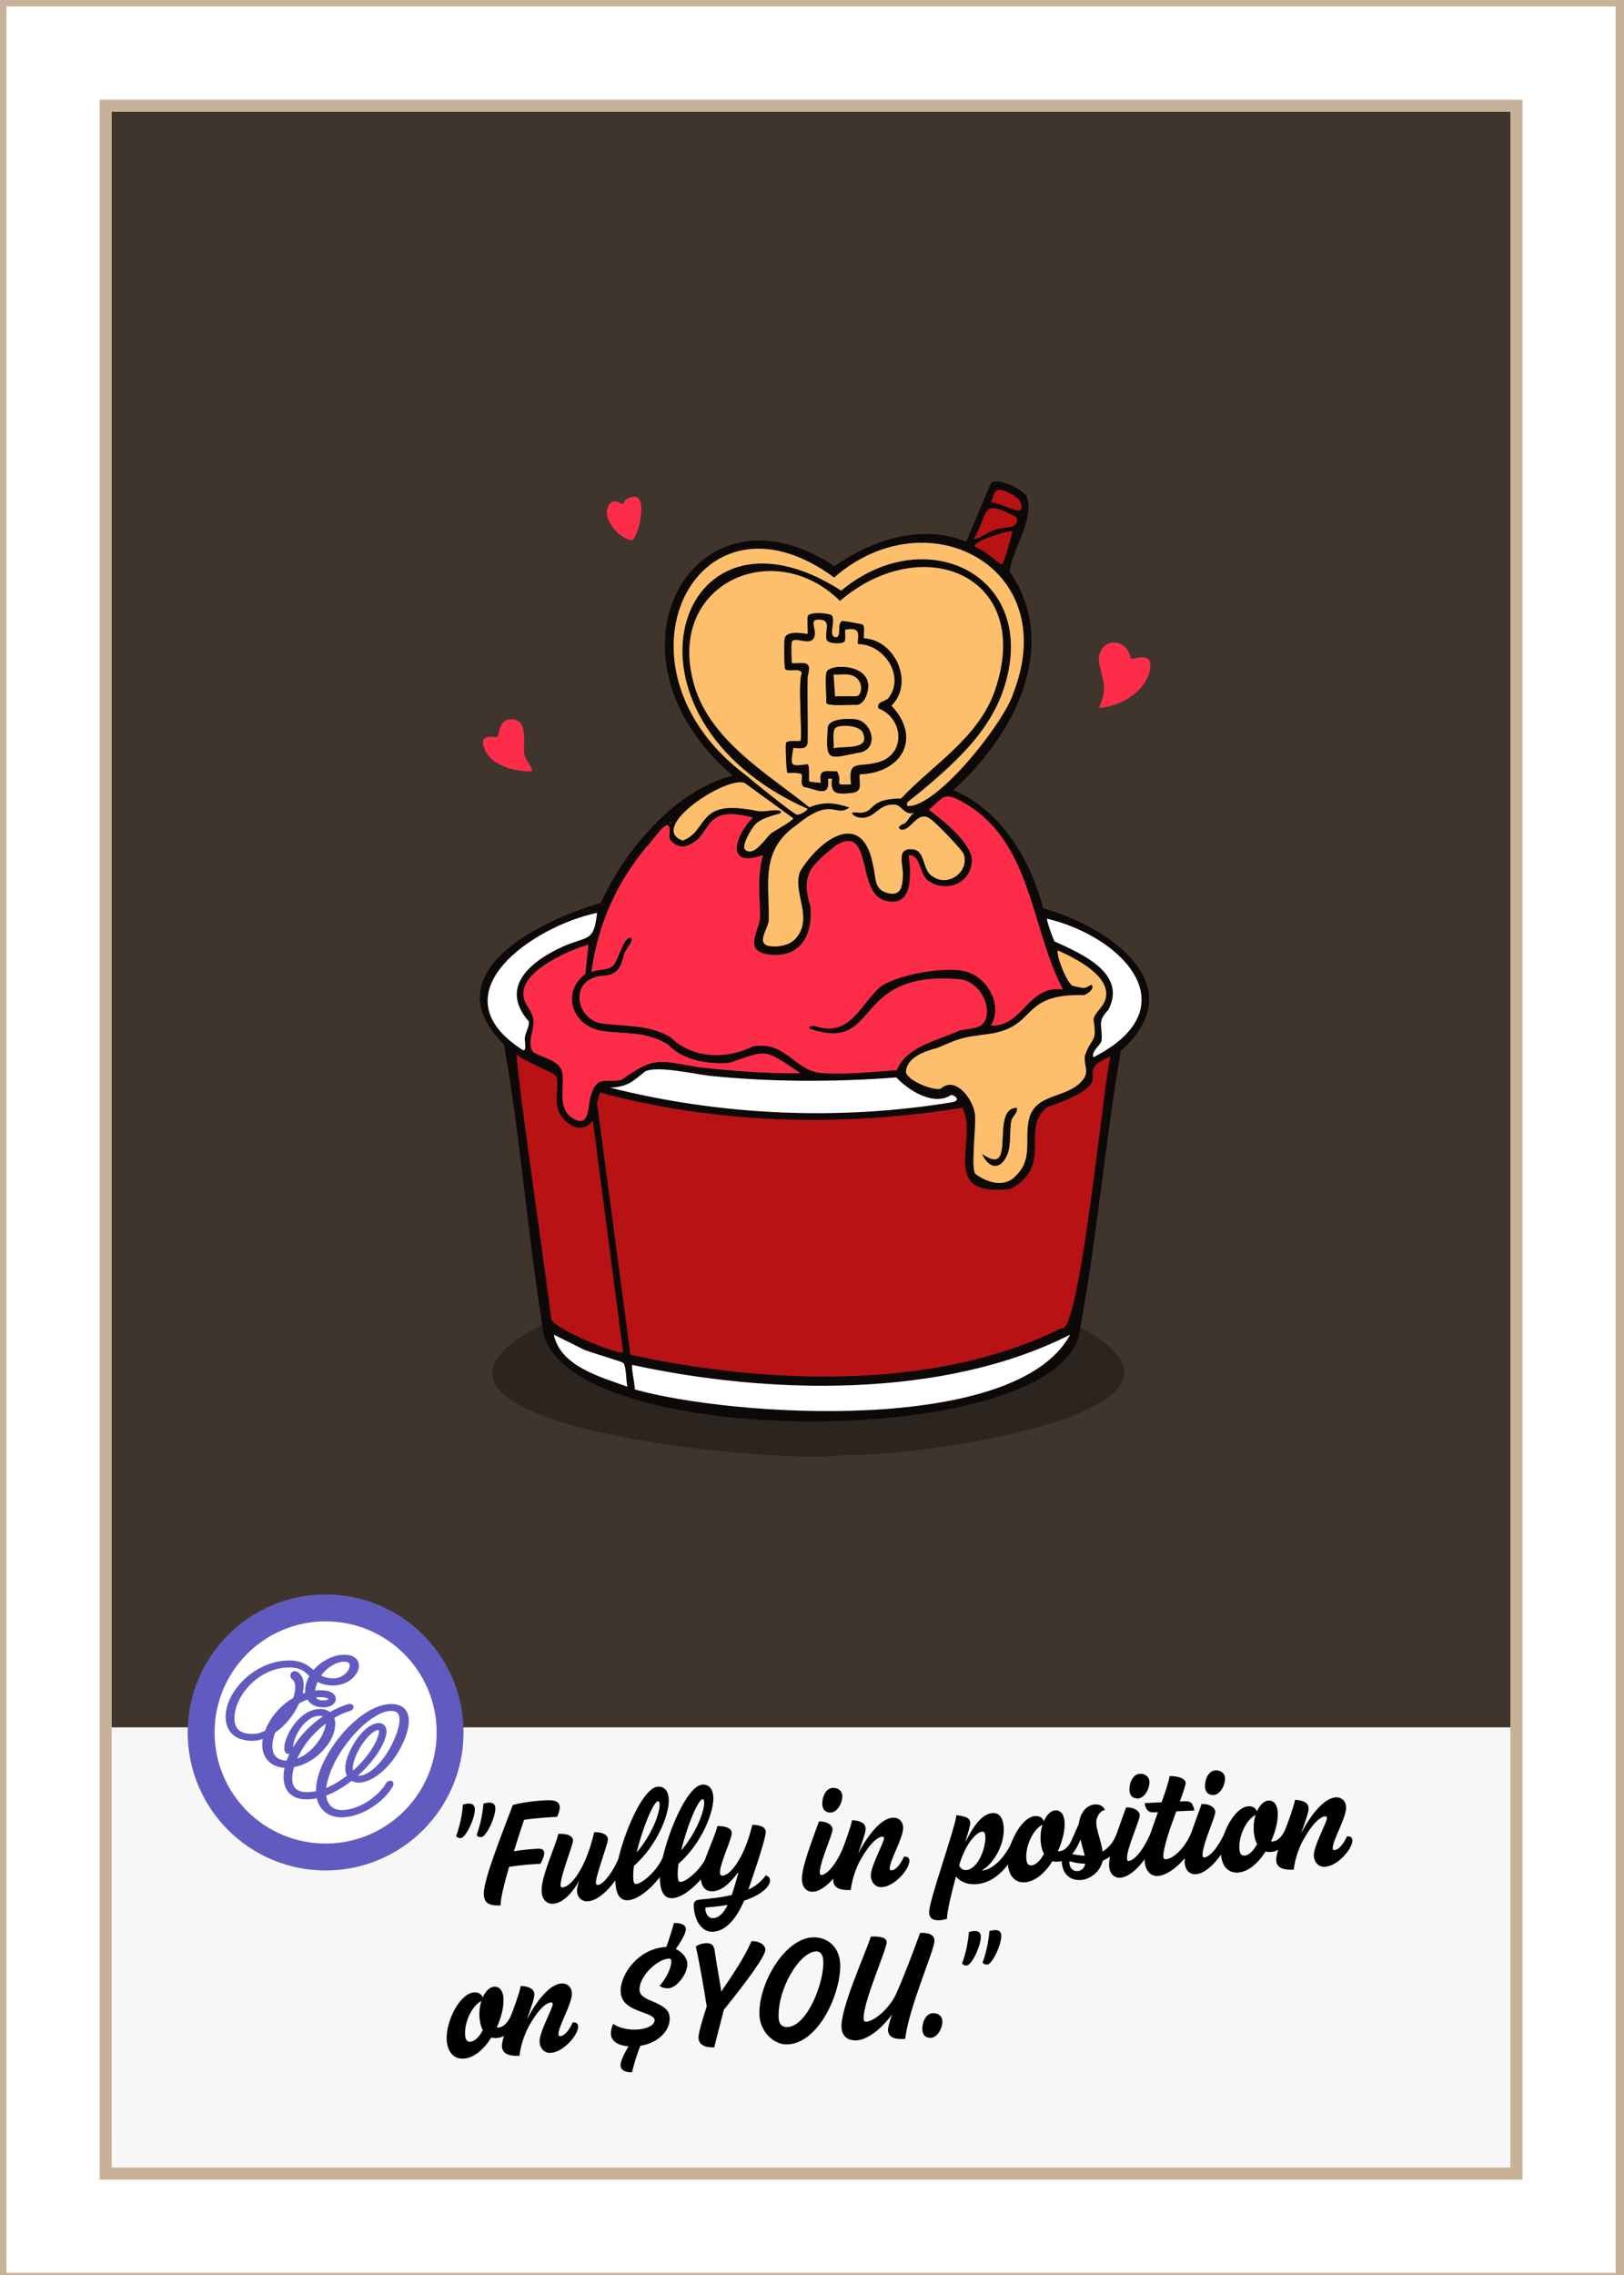 <svg xmlns="http://www.w3.org/2000/svg" viewBox="0 0 540 756">
    <rect x="0" y="0" width="540" height="756" fill="#808080" stroke="none"/>
    <defs><style>.Brown-cls-1-3{stroke:#c7b299;stroke-miterlimit:10;stroke-width:4px;}.Brown-cls-1-3,.Brown-cls-2-6{fill:#fff;}.Brown-cls-3-5{mix-blend-mode:soft-light;}.Brown-cls-4-0{isolation:isolate;}.Brown-cls-5-2{fill:#3f352c;}.Brown-cls-6-4{fill:#625bbf;}.Brown-cls-7-1{fill:#f7f7f7;}</style></defs><g class="Brown-cls-4-0"><g id="Background"><rect class="Brown-cls-7-1" x=".15" y=".15" width="539.08" height="757.15"/><rect class="Brown-cls-5-2" x=".15" y=".15" width="539.69" height="573.86"/><path class="Brown-cls-1-3" d="M.15.15v757.14h539.08V.15H.15ZM504.23,722.29H35.15V35.15h469.08v687.14Z"/><circle class="Brown-cls-6-4" cx="108.27" cy="575.71" r="45.86"/><g class="Brown-cls-3-5"><path class="Brown-cls-2-6" d="M107.66,565.07c.96,0,1.46-.32,1.6-.49-.19-.18-.95-.59-2.81-.59-.45,0-.92.03-1.39.09.34.55,1.06.99,2.6.99Z"/><path class="Brown-cls-2-6" d="M98.82,584.43c2.88-1.06,5.61-3.44,7.79-6.88,1.02-1.8,1.63-3.49,1.74-4.81-3.84,2.87-7.41,6.9-9.53,11.7Z"/><path class="Brown-cls-2-6" d="M107.37,570.37c-.28-.12-.62-.18-1.02-.18-2.51,0-4.48,1.71-5.69,3.14-2.02,2.39-3.21,5.58-3.2,7.32,2.55-4.25,6.14-7.75,9.91-10.29Z"/><path class="Brown-cls-2-6" d="M97.5,564.22c.45-1.31.68-2.48.68-3.5,0-.86-.17-2.02-.98-2.64-.42-.31-.64-.75-.64-1.29,0-.83.63-1.45,1.45-1.45.38,0,.74.13,1.11.4,1.21.85,1.86,2.33,1.86,4.28,0,.85-.12,1.78-.36,2.76.29-.11.58-.2.87-.29-.02-.22-.03-.45-.03-.7,0-.99.21-2.06.62-3.17.22-.6.47-1.14.76-1.67-.14-.13-.28-.25-.41-.38-1.41-1.32-2.63-2.46-6.38-2.46-9.74,0-18.09,9.25-18.09,16.83,0,3.64,1.87,5.26,6.07,5.26,1.53,0,2.63-.35,4.09-1.04.17-.47.39-.98.66-1.56,1.9-3.91,4.99-7.21,8.73-9.36Z"/><path class="Brown-cls-2-6" d="M116.1,554.38c.12-.38.2-.73.2-.94,0-.84-.68-1.27-2.03-1.27-1.81,0-5.27,1.48-7.49,4.63.99.52,2.31.94,4.31.94,2.84-.14,4.59-2.13,5.01-3.36Z"/><path class="Brown-cls-2-6" d="M125.59,577.3c.55-1.47.48-2.17.36-2.34-.02-.03-.11-.05-.23-.05-1.51,0-5.62,3.66-7.8,9.64-.53,1.5-.71,2.87-.53,3.84,3.85-3.4,6.94-7.56,8.19-11.08v-.02Z"/><path class="Brown-cls-2-6" d="M130.01,568.55c-5.78,0-15.3,9.21-19.59,18.94-1.05,2.44-1.72,4.71-1.95,6.66,2.25-.92,4.58-2.3,6.87-4.06-.77-1.56-.71-3.75.19-6.18,2.23-6.23,6.89-11.31,10.38-11.31,1.18,0,1.81.55,2.13,1.02.67.97.64,2.44-.08,4.38-1.4,3.86-4.69,8.29-8.93,12.04.16.02.33.04.52.04,2.85-.08,8.5-4.26,12.05-13.3,1.33-3.4,1.62-6.06.78-7.29-.43-.63-1.21-.94-2.37-.94Z"/><path class="Brown-cls-2-6" d="M108.27,538.79c-20.39,0-36.92,16.53-36.92,36.92s16.53,36.92,36.92,36.92,36.92-16.53,36.92-36.92-16.53-36.92-36.92-36.92ZM119.43,592.39h0c-.99,0-1.82-.2-2.52-.6-2.77,2.16-5.65,3.83-8.43,4.88.31,3.08,2.18,4.83,5.22,4.83,5.69,0,12.19-4.62,14.69-8.94.31-.52.81-.8,1.37-.8h.56l.36.5c.33.54.07,1.06-.12,1.45-2.81,4.93-10.11,10.2-17.06,10.2-4.24,0-7.28-2.4-8.18-6.33-1.15.25-2.3.37-3.44.37-3.61,0-5.43-1.56-6.33-2.86-1.28-1.87-1.59-4.62-.93-7.64-4.52-.24-7.42-3.18-7.42-7.64,0-.62.06-1.26.17-1.94-1,.35-2.14.61-3.46.61-5.64,0-8.88-2.92-8.88-8.02,0-8.41,9.74-18.67,21.1-18.67,4.31,0,6.35,1.67,8.13,3.16,2.84-3.34,7.11-5.08,10.1-5.08,3.68,0,4.99,1.87,4.99,3.63,0,.56-.08,1.02-.27,1.51-.6,1.68-3.06,4.93-8.07,5.09h0c-2.13,0-3.87-.38-5.4-1.18-.06.13-.11.27-.17.4-.35.93-.57,1.76-.66,2.46.62-.07,1.2-.1,1.75-.1,3.79,0,5.14,1.48,5.14,2.87s-1.42,2.82-4.13,2.82c-2.44,0-4.32-.94-5.32-2.6-.92.33-1.85.76-2.78,1.29-1.69,3.83-4.63,7.42-7.95,9.7-.61,1.62-.93,3.17-.93,4.5,0,3.06,1.69,4.76,4.75,4.8.02-.06.04-.12.06-.19.26-.69.56-1.36.88-2.02-.09.02-.19.03-.29.03-.63,0-1.16-.43-1.32-1.06-.06-.23-.13-.57-.13-.95,0-3.87,5.03-12.97,11.91-12.97,1.33,0,2.43.37,3.28,1.03,2.08-1.18,4.16-2.07,6.07-2.63.6-.17,1.08-.09,1.41.23l.42.41-.14.64c-.13.47-.56.86-1.11.99-1.66.47-3.44,1.26-5.22,2.3.22.61.34,1.3.34,2.06,0,1.86-.7,4.02-1.97,6.08-2.91,4.4-7.25,7.37-11.73,8.21-.86,2.93-.82,5.27.14,6.66.77,1.1,2.18,1.66,4.21,1.66.93,0,1.9-.11,2.95-.34-.04-2.48.63-5.33,1.99-8.5,4.32-9.88,14.62-20.45,23.09-20.45,2.23,0,3.86.72,4.83,2.14,1.72,2.51.81,6.34-.26,9.12-3.58,9.18-10.59,14.77-15.3,14.88Z"/></g></g></g>
    <defs><style>.Bit_Cream-cls-1-4{fill:#fdbf6c;}.Bit_Cream-cls-2-5{fill:#fff;}.Bit_Cream-cls-3-1{opacity:.3;}.Bit_Cream-cls-4-2{fill:#fd2d4a;}.Bit_Cream-cls-5-3{fill:#b91214;}.Bit_Cream-cls-6-0{fill:#0d0908;}</style></defs><path class="Bit_Cream-cls-6-0" d="M180.32,440.16c-5.03-30.86-7.26-62.35-12.75-93.08-24.24-24,12.51-41.27,32.19-47.06,7.94-17.39,24.74-37.5,43.86-42.26-47.36-40.62-12.4-100.5,33.81-69.62,12.62-8.66,28.66-14.19,43.86-8.15l8.15-19.33c1.85-2.35,10.49,1.85,11.94,4.29,2.69,7.55-4.57,17.07-5.7,24.9,17.25,25.02,1.16,54.93-18.68,72.71,15.78,6.67,25.75,23.12,29.84,39.26,21.35,5.97,50.54,25.5,25.82,47.42-5.2,30.37-7.83,61.65-13.46,91.89-2.95,41.78-177.12,41.85-178.88-.96ZM329.47,167.03c2.96-.61,12.1,6.07,9.86-.02-.62-1.9-4.96-4.05-6.88-4.21-2.04-.17-2.19,2.87-2.98,4.23ZM338.02,171.92c-12.41-6.74-8.95-1.43-14.3,7.36,2.46-.65,4.54-2.31,6.93-3.14,3.14-1.29,8.37-.07,7.37-4.22ZM336.66,176.64c-.74-.7-8.33,2.01-9.58,2.65-4.86,2.47-2.81,2.11-.05,3.87,2.16,1.38,3.96,3.04,6.03,4.52.66-.16,3.29-9.52,3.6-11.04ZM301.65,267.84c9.74.86,32.63-28.19,35.38-37.79,16.11-41.64-28.77-65.14-59.68-38.12-45.89-33.8-77.52,29.86-29.16,65.81,1.92,1.67,15.73,12.88,16.8,12.98.91.09,3.06-1.04,3.56-1.92-68.44-30.38-43.78-107.76,11.16-72.55,28.9-23.98,67.5-4.03,53.46,34.26-5.24,16.28-21.47,25.96-31.53,37.32ZM299.63,265.34c10.63-11.34,25.31-19.83,31.02-35.42,13.61-38.59-23.79-53.89-51.35-30.22-21.62-21.41-56.89-6.17-48.98,26.01,4.55,19.65,24.42,31.02,38.8,42.53,4.8-1.94,8.36-1.54,13.33.09-4.88,3.5-5.72-3.88-17.5,5.76-12.49,8.57-9,19.81-9.34,31.93-.33,2.7-4.32,7.63.26,8.35,2.82.44,6.58-.23,8.57-2.39,6.35-6.89-1.15-15.45,1.6-22.4,6.64-10.97,21.03-21.03,24.34-1.59.87,3.01.18,7.16,3.96,8.5,5.01,1.77,5.75-1.44,5.88-5.83.1-3.4-2.44-9.26,3.54-8.39,4.05.59,2.84,7.06,6.38,8.98,5.13,3.61,12.25-1.54,10.3-7.43-.58-1.53-9.4-10.64-10.96-11.58-4.66-3.59-6.66,4.7-10.24,3.29-1.18-1.19,1.45-1.73,1.78-2.06.9-.88,1.75-2.66,3-3.47-3.02,1.34-4.22-2.47-6.49-2.62-5.93-.38-6.65,5.48-12.34,4.19-1.18-.26-3.11-1.85-.79-1.61,7.29.92,3.04-4.57,15.22-4.63ZM259.45,270.24c-.38.36-6.09,1.25-8.42,3.82-7.72,10.49-1.16,11.84,5.3,2.9.98-.76,7.45-4.28,7.42-5.04l-16.13-11.7c-5.72-2.63-32.59,14.81-20.6,19.12,8.15-3.12,4.98-12.77,20.67-10.53,4.43.44,3.68,1.26,8.68.51.56-.08,4.38-.31,3.08.92ZM353.45,328.8c-11.02-20.8-10.14-49.58-33.72-62.49-6.09-3.4-6.18-1.08-10.87,2.73,4.37,3.23,14.27,11.12,14.28,16.8,0,7.38-8.1,10.95-14.15,7.06-3.78-2.43-2.42-8.69-6.85-8.74.81,6.16,1.68,17.88-8.07,15.04-9.42-2.74-3.85-25.61-16.07-18.32-8.26,6.76-11.87,9.51-8.52,20.37.88,9.22-3.21,17.15-13.57,15.97-8.93-1.02-3.69-7.6-3.17-12.18-.08-7.17-1.05-13.91.96-20.88-12.84,4.54-9.24-6.75-3.36-12.48-17.99-4.85-12.58,6.82-22.79,9.61-1.94.11-4.63-1.14-5.01-3.15,1.23-9.68-5.2,1.16-7.67,3.38-10.01,12.13-16.07,25.84-18.23,41.51,2.35-1.13,5.36-.42,7.21-2.14,1.68-1.56,3.03-8.39,5.5-9.38,2.3,0-1.46,4.12-1.78,5.42-1.21,4.96-2.22,7.18-7.98,7.38-10.95,1.63-7.83,15.81,2.13,15.94,7.78.92,13.74.23,21.13,4.29,7.36,7.28,18.59,7.57,27.47,3.17,10.53-1.84,13.26,6.97,21.58,8.69,7.52.92,18.68-.27,26.33-.82,3.06-7.87,13.97-10,20.72-13.1,3.36-.99,7.65-.15,8.88-4.07,1.69-5.41-2.83-12.11-8.21-12.96-37.42-3.48-26.2,24.9-50.56,16.28-.1-.7,1.23-.87,1.66-.87,11.66,4.08,15.04-6.53,21.83-12.82,5.47-4.2,22.39-7.15,28.7-5.18,7.2,1.89,12.36,11.26,8.24,17.91,10.77.48,12.14-13.55,23.98-12ZM222.76,273.12v.48c.31-.16.31-.32,0-.48ZM198.54,303.36c-20.72,4.25-54.35,26.68-24.69,45.59,1.52.57.31-3.66.74-4.53.23-1.43,1.36-3.24,1.28-4.93-10.24-11.69.98-20.35,11.8-25.18,8.32-3.42,9.7-1.4,10.87-10.95ZM363.52,351.36c32.38-16.5,9.88-40.07-15.35-46.08-.3.29,2.09,7.11,2.52,7.56,8.52,3.93,24.26,10.45,17.88,22.69-3.97,4.28-1.88,4.8-2.27,10.21-.43,1.88-3.3,3.24-2.77,5.62ZM195.66,313.92c-6.32,1.79-20.93,8.15-21.6,15.6-.4,4.44,3.09,5.85,3.35,9.67.21,3.02-1.92,6.5-.61,9.66,1.06,2.56,9.6,2.58,10.24,8.02.56,4.72-1.67,11.39,3.19,14.57,5.86,3.83,5.15-3.6,6.15-7.12,2.15-7.49,5.15-4.18,10.32-5.51,11.09-7.98,12.64-6.3,25.71-4.15,11.2,1.2,22.46,2.15,33.75,1.98-12.72-8.47-10.6-7.7-23.79-3.41-6.84.52-15.41-.85-20.19-6.09-7.64-4.57-13.73-3.38-21.84-4.54-10.02-1.43-13.95-12.74-5.71-18.91l1.03-9.76ZM324.33,390.1c4.09,2.96,9.92,4.82,13.72.32,5.32-5.3,2.65-11.38,4.01-18.06,1.81-8.87,11.54-7.3,16.91-12.35,3.9-3.66,1.3-5.24,1.78-9.24,2.49-6.84,4.05-3.88,2.85-12.01.35-2.52,3.86-4.21,4.21-7.87.68-7.13-10.64-12.61-16.05-15.06-.58,1.88,3.11,11.19,5.02,11.78.55.19,3.16.68,3.7.68,1.01,0,2.24-1.29,2.56-.94,1.02,1.14-1.43,3.12-2.66,3.34-21.88-.54-14.93,10.77-32.11,12.98-8.52,1.09-8.79,1.24-16.55,4.56-4.01,1.03-10.29,3.07-10.47,8.05.51,2.83,9.03,6.22,11.56,5.52,5-4.54,10.89,3.77,11.39,8.51.44,3.85-1.43,17.87.14,19.79ZM197.1,372.48c-3.44,4.28-8.17,1.92-10.75-1.95s-.11-10.7-1.47-12.93c-.74-1.22-11.31-5.1-12.96-7.19-.96,1.38,11.58,86.57,11.37,87.98,1.54,3.5,22.49,12.07,23.88,10.89l-10.07-76.8ZM209.65,450.16c44.77,9.84,101.46,12.13,143.28-8.84,6.16,3.29,14.71-88.56,16.33-90.21-14.35,5.85,5.8,7.38-21.05,16.85-9.18,7.1,2.45,19.16-12.18,27.17-24.45,2.83-10.58-16.08-16-27-39.9,6.47-81.47,5.47-120.55-5.05l-.96,3.38,11.12,83.7ZM202.86,361.43c36.67,9.28,76.52,11.05,113.9,4.81,3-.64.45-2.37-.47-2.4-5.7,3.91-14.18-1.42-18.25-5.79-20.28,1.56-41.11,1.54-61.37-.46-5.22-.51-18.14-3.61-22.16-1.53-3.89,3.09-5.77,5.18-11.65,5.37ZM208.61,460.8c-.44-1.66-.32-6.97-1.43-7.92-.52-.44-10.87-3.47-12.93-4.33l-10.08-5.02c2.17,10.52,15.57,14.05,24.45,17.28ZM355.84,443.52c-42.17,21.39-100.24,19.94-145.54,10.07-.65-.02,1.01,7.24.76,8.12,32.19,9.06,126.68,15.31,144.78-18.19Z"/><path class="Bit_Cream-cls-3-1" d="M180.32,440.16c1.58,42.73,175.91,42.8,178.88.96,54.5,29-60.17,43.63-77.91,42.26-18.38,3.97-166.58-9.49-100.97-43.22Z"/><path class="Bit_Cream-cls-4-2" d="M376.01,218.86c.68.61,8.26-3.23,6.18,4.55-1.82,6.83-10.07,11.47-16.75,11.79,2.93-6.84,1.32-8.3-.02-15.14-.59-8.23,9.29-8.74,10.59-1.19Z"/><path class="Bit_Cream-cls-4-2" d="M176.96,256.32c-5.16.19-13.15-1.67-15.53-6.77-3.05-6.51,3.38-4.15,4.01-4.77.52-.52.37-5.77,4.57-5.77,5.78,0,3.94,8.09,4.27,11.07.29,2.67,2.27,3.84,2.69,6.23Z"/><path class="Bit_Cream-cls-4-2" d="M207.8,166.24c9.17-5.86,4.53,12.36,2.43,13.25-4.28-.15-11.14-7.91-7.36-12.19,3.05-2.36,3.76,2.16,4.93-1.06Z"/><path class="Bit_Cream-cls-5-3" d="M209.65,450.16l-11.12-83.7.96-3.38c39.07,10.52,80.65,11.52,120.55,5.05,5.41,10.89-8.44,29.84,16,27,14.6-7.95,3.01-20.01,12.18-27.17,26.87-9.48,6.68-10.98,21.05-16.85-1.66,1.99-10.13,93.23-16.33,90.21-41.86,20.97-98.45,18.67-143.28,8.84Z"/><path class="Bit_Cream-cls-4-2" d="M353.45,328.8c-11.86-1.54-13.18,12.47-23.98,12,4.12-6.65-1.04-16.01-8.24-17.91-6.31-1.97-23.24.98-28.7,5.18-6.77,6.28-10.2,16.91-21.83,12.82-.43,0-1.76.17-1.66.87,24.28,8.63,13.24-19.79,50.56-16.28,5.38.84,9.9,7.55,8.21,12.96-1.23,3.93-5.52,3.08-8.88,4.07-6.75,3.11-17.66,5.23-20.72,13.1-7.74.54-18.78,1.74-26.33.82-8.32-1.73-11.05-10.54-21.58-8.69-8.88,4.39-20.11,4.11-27.47-3.17-7.39-4.06-13.35-3.37-21.13-4.29-9.94-.13-13.09-14.32-2.12-15.94,5.65-.1,6.85-2.57,7.98-7.38.29-1.36,4.11-5.36,1.78-5.42-2.47.99-3.82,7.81-5.5,9.38-1.85,1.72-4.86,1.01-7.21,2.14,2.16-15.67,8.22-29.38,18.23-41.51,2.48-2.23,8.9-13.06,7.67-3.38.38,2.01,3.07,3.27,5.01,3.15,10.16-2.71,4.77-14.47,22.8-9.61-5.89,5.73-9.49,17.01,3.36,12.48-2,6.97-1.04,13.71-.95,20.88-.52,4.59-5.76,11.17,3.17,12.18,10.36,1.18,14.44-6.75,13.57-15.97-3.37-10.85.3-13.66,8.52-20.37,12.23-7.29,6.66,15.58,16.07,18.32,9.75,2.84,8.88-8.87,8.07-15.04,4.43.06,3.06,6.31,6.85,8.74,6.05,3.89,14.15.32,14.15-7.06,0-5.68-9.91-13.57-14.28-16.8,4.69-3.81,4.78-6.13,10.87-2.73,23.58,12.91,22.69,41.69,33.72,62.49Z"/><path class="Bit_Cream-cls-1-4" d="M299.63,265.34c-12.19.06-7.9,5.54-15.22,4.63-2.32-.24-.38,1.34.79,1.61,5.7,1.28,6.41-4.58,12.34-4.19,2.27.15,3.47,3.96,6.49,2.62-1.25.81-2.11,2.59-3,3.47-.33.32-2.97.86-1.78,2.06,3.57,1.42,5.6-6.88,10.24-3.28,1.57.94,10.38,10.05,10.96,11.58,1.93,5.9-5.17,11.04-10.3,7.43-3.54-1.93-2.33-8.4-6.38-8.98-5.98-.87-3.44,4.99-3.54,8.39-.13,4.39-.86,7.59-5.88,5.83-3.78-1.33-3.09-5.49-3.96-8.5-3.3-19.46-17.72-9.35-24.34,1.59-2.76,6.95,4.75,15.51-1.6,22.4-1.99,2.16-5.75,2.84-8.57,2.39-4.57-.72-.59-5.66-.26-8.35.35-12.11-3.16-23.36,9.34-31.93,11.84-9.66,12.58-2.24,17.5-5.76-4.97-1.65-8.55-2.02-13.33-.09-14.38-11.51-34.25-22.88-38.8-42.54-7.9-32.17,27.35-47.43,48.97-26.01,27.53-23.66,64.98-8.39,51.35,30.22-5.71,15.6-20.39,24.08-31.02,35.42ZM287.28,212.14c-.35-.35.54-3.88-.47-4.57-.27-.19-6.11-1.21-6.51-1.18-2.44.17.12,6.23-2.87,5.29-1.93-.61.55-5.86-.96-7.21-.75-.67-7.3-1.29-7.86.32-.38,1.1.22,5.65-.07,5.94-1.91-.36-6.85-1.14-7.58,1.29-.27.91-.22,9.78.12,10.26.87,1.25,5.49-.65,5.52,1.6-1.37,2.8.34,21.58-.45,22.37-.17.17-4.21-.29-4.73.55-.34.55.07,9.65.42,10.01.17.17,4.22-.28,4.73.55.57.93-.79,3.18.86,4.18,3.69.53,8.78,4,7.84-2.81h1.43c-.73,5.23,1.57,5.21,6.02,4.82s2.83-2.7,3.12-6.24c13.93-.43,20.78-11.94,10.54-22.82,7.73-7.47,1.21-21.87-9.1-22.34Z"/><path class="Bit_Cream-cls-1-4" d="M324.33,390.1c-1.57-1.92.3-15.94-.14-19.79-.49-4.75-6.39-13.04-11.39-8.51-2.53.7-11.05-2.69-11.56-5.52.2-4.99,6.45-7.01,10.47-8.05,7.76-3.32,8.02-3.47,16.55-4.56,17.13-2.18,10.31-13.54,32.11-12.98,1.23-.22,3.67-2.2,2.66-3.34-.32-.35-1.55.94-2.56.94-.53,0-3.15-.49-3.7-.68-1.81-.5-5.66-9.98-5.02-11.78,5.4,2.45,16.73,7.93,16.05,15.06-.35,3.66-3.85,5.35-4.2,7.87,1.19,8.11-.36,5.16-2.86,12.01-.48,4,2.12,5.57-1.78,9.24-5.37,5.05-15.1,3.48-16.91,12.35-1.36,6.68,1.31,12.77-4.01,18.06-3.78,4.48-9.65,2.66-13.72-.32ZM338.1,368.16c-9.13.14.46,23.71-11.5,15.36,2.1,4.65,5.97,5.57,8.24.33,1.55-3.57.66-7.91,1.45-11.51.31-1.4,2.15-2.46,1.82-4.18Z"/><path class="Bit_Cream-cls-5-3" d="M197.1,372.48l10.07,76.8c-1.39,1.18-22.34-7.39-23.88-10.89.2-1.43-12.32-86.61-11.37-87.98,1.64,2.09,12.21,5.97,12.96,7.19,1.36,2.23-1.19,8.95,1.47,12.93s7.31,6.24,10.75,1.95Z"/><path class="Bit_Cream-cls-4-2" d="M195.66,313.92l-1.03,9.76c-8.23,6.17-4.31,17.48,5.71,18.91,8.11,1.16,14.2-.03,21.84,4.54,4.77,5.23,13.37,6.62,20.19,6.09,13.13-4.31,11.2-5,23.79,3.41-11.29.18-22.55-.78-33.75-1.98-13.17-2.15-14.56-3.83-25.7,4.16-5.17,1.32-8.18-1.98-10.32,5.51-1.01,3.52-.29,10.95-6.15,7.12-4.86-3.18-2.63-9.84-3.19-14.57-.64-5.44-9.18-5.46-10.24-8.02-1.31-3.15.82-6.63.61-9.66-.26-3.82-3.75-5.24-3.35-9.67.67-7.45,15.29-13.81,21.6-15.6Z"/><path class="Bit_Cream-cls-2-5" d="M355.84,443.52c-18.13,33.48-112.41,27.27-144.78,18.19.25-.88-1.41-8.14-.76-8.12,45.3,9.87,103.38,11.32,145.54-10.07Z"/><path class="Bit_Cream-cls-1-4" d="M301.65,267.84c-.06-.06-.18-1.34.33-1.46,12.18-9.62,25.59-20.89,31.2-35.86,14.03-38.28-24.55-58.25-53.46-34.26-54.97-35.22-79.58,42.18-11.16,72.54-.51.88-2.65,2.01-3.56,1.92-1.07-.1-14.88-11.31-16.8-12.98-48.38-35.98-16.71-99.61,29.16-65.82,30.91-27.01,75.79-3.53,59.68,38.12-2.76,9.62-25.59,38.59-35.38,37.79Z"/><path class="Bit_Cream-cls-2-5" d="M202.86,361.43c5.98-.21,7.7-2.26,11.65-5.37,4.02-2.08,16.94,1.02,22.16,1.53,20.25,2,41.09,2.02,61.37.46,4.06,4.36,12.55,9.7,18.25,5.79.92.02,3.47,1.75.47,2.4-37.38,6.24-77.23,4.47-113.9-4.81Z"/><path class="Bit_Cream-cls-2-5" d="M198.54,303.36c-1.17,9.56-2.56,7.53-10.87,10.95-10.84,4.84-22.03,13.48-11.8,25.18.08,1.7-1.05,3.51-1.28,4.93-.44.93.8,5.03-.74,4.53-29.67-18.91,3.98-41.36,24.69-45.59Z"/><path class="Bit_Cream-cls-2-5" d="M363.52,351.36c-.53-2.38,2.34-3.74,2.77-5.62.39-5.44-1.7-5.91,2.27-10.2,6.38-12.24-9.36-18.77-17.88-22.69-.42-.45-2.82-7.27-2.52-7.56,25.27,6.02,47.7,29.6,15.35,46.08Z"/><path class="Bit_Cream-cls-1-4" d="M259.45,270.24c1.3-1.22-2.52-1-3.08-.92-4.99.75-4.25-.07-8.68-.51-15.71-2.23-12.5,7.41-20.66,10.53-11.99-4.31,14.86-21.74,20.6-19.12,0,0,16.13,11.7,16.13,11.7.03.76-6.44,4.28-7.42,5.04-1.96,1.51-5.29,7.73-8.42,5.55-1.73-1.21,2.05-7.26,3.12-8.45,2.33-2.58,8.03-3.46,8.42-3.82Z"/><path class="Bit_Cream-cls-2-5" d="M208.61,460.8c-8.88-3.22-22.28-6.76-24.45-17.28l10.08,5.02c2.07.86,12.41,3.89,12.93,4.33,1.12.95.99,6.26,1.43,7.92Z"/><path class="Bit_Cream-cls-5-3" d="M336.66,176.64c-.32,1.52-2.94,10.88-3.6,11.04-2.06-1.48-3.87-3.14-6.03-4.52-2.76-1.76-4.82-1.4.05-3.87,1.25-.64,8.84-3.35,9.58-2.65Z"/><path class="Bit_Cream-cls-5-3" d="M329.47,167.03c.79-1.36.94-4.4,2.98-4.23,1.91.16,6.26,2.31,6.88,4.21,2.25,6.09-6.9-.59-9.86.02Z"/><path class="Bit_Cream-cls-5-3" d="M338.02,171.92c1,4.15-4.24,2.93-7.37,4.22-2.39.83-4.47,2.49-6.92,3.14,5.35-8.82,1.9-14.09,14.3-7.36Z"/><path class="Bit_Cream-cls-4-2" d="M222.76,273.12c.31.16.31.32,0,.48v-.48Z"/><path class="Bit_Cream-cls-6-0" d="M287.28,212.14c10.32.46,16.83,14.87,9.1,22.34,10.24,10.88,3.4,22.39-10.54,22.82-.3,3.54,1.23,5.86-3.12,6.24s-6.74.4-6.02-4.82h-1.43c.94,6.78-4.11,3.36-7.84,2.81-1.65-1-.29-3.24-.86-4.18-.51-.83-4.56-.38-4.73-.55-.35-.36-.76-9.46-.42-10.01.52-.84,4.56-.38,4.73-.55.79-.79-.92-19.57.45-22.37-.03-2.25-4.65-.35-5.52-1.6-.33-.48-.39-9.35-.12-10.26.73-2.43,5.66-1.65,7.58-1.29.28-.28-.31-4.84.07-5.94.56-1.61,7.11-.98,7.86-.32,1.51,1.34-.98,6.6.96,7.21,2.99.94.43-5.12,2.87-5.29.4-.03,6.24,1,6.51,1.18,1.01.68.12,4.22.47,4.57ZM263.29,213.36c-.06,8.65-1.36,6.7,4.46,7.06,2.26.67.83,3.39.8,4.92-.15,7.19.17,14.41,0,21.61-.53,2.81-4.39,1.28-4.78,1.69-.93,5.95-1.23,6.13,4.78,5.29.79.55.31,5.51.52,5.73.13.14,3.2.44,3.81.5-.73-4.97,1.65-3.77,5.46-3.87,2.28,4.25-2,4.63,4.61,4.35-1.01-8.06,2.14-5.77,7.6-7.03,10.97-1.78,10.25-14.93,1.48-18.21-.54-2.39,2.14-2.16,3.33-3.38,5.73-7.27-1.46-17.96-10-17.96-.88-.89,2.23-6.22-4.34-4.78-.13,1.05.41,3.52-.45,4.11s-5.47.72-5.79-.99c-.6-3.21,1.85-6.47-2.66-6.5-2.85-.02-1.05,2.77-1.15,4.57-.3,5.41-6.95.48-7.7,2.89Z"/><path class="Bit_Cream-cls-6-0" d="M338.1,368.16c.33,1.71-1.51,2.78-1.82,4.18-.79,3.6.1,7.94-1.45,11.51-2.27,5.24-6.13,4.32-8.24-.33,11.97,8.34,2.36-15.2,11.5-15.36Z"/><path class="Bit_Cream-cls-1-4" d="M263.29,213.36c.75-2.41,7.4,2.52,7.7-2.89.1-1.8-1.71-4.59,1.15-4.57,4.51.03,2.06,3.3,2.66,6.5.32,1.71,4.95,1.57,5.79.99s.32-3.07.45-4.11c6.57-1.44,3.46,3.89,4.34,4.78,8.54,0,15.73,10.69,9.99,17.96-1.19,1.22-3.87.99-3.33,3.38,8.77,3.27,9.49,16.45-1.48,18.21-5.46,1.26-8.61-1.03-7.6,7.03-6.62.28-2.34-.11-4.61-4.35-3.81.1-6.19-1.1-5.46,3.87-.61-.06-3.67-.37-3.81-.5-.21-.21.26-5.18-.52-5.73-5.98.81-5.73.72-4.78-5.29.39-.41,4.26,1.12,4.78-1.69.16-7.2-.15-14.41,0-21.61.03-1.53,1.47-4.25-.8-4.92-.92-.27-4.46.13-4.46-.1,0-1.53-.32-5.94,0-6.96ZM274.8,223.44c-.44,1.53,0,7.9,0,10.08-.11,1.34,9.22.51,9.83.72,2.99,0,4.43-4.77,3.96-7.33-1.17-6.44-13-6.22-13.79-3.47ZM275.28,241.68c-.89,12.29.31,10.23,11.13,8.26,5.79-1.75,3.39-9.81-1.41-10.79-2.45-.5-9.31-.45-9.72,2.53Z"/><path class="Bit_Cream-cls-6-0" d="M274.8,223.44c.79-2.75,12.62-2.97,13.79,3.47.47,2.56-.97,7.33-3.96,7.33-.64-.22-9.91.63-9.83-.72,0-2.18-.44-8.55,0-10.08ZM277.67,231.36h6.95c2.36,0,2.99-6.69-2.85-7.22-1.47-.13-3.09.14-4.58.02l.48,7.2Z"/><path class="Bit_Cream-cls-6-0" d="M275.28,241.68c.41-2.98,7.27-3.03,9.72-2.53,4.8.98,7.2,9.04,1.41,10.79-10.84,1.98-12.02,4.01-11.13-8.26ZM277.2,248.64c3.35-.9,12.3.84,9.71-5.16-1.04-2.4-6.88-2.71-8.75-1.8-1.72.84-.69,5.26-.95,6.96Z"/><path class="Bit_Cream-cls-1-4" d="M277.67,231.36l-.48-7.2c1.49.12,3.11-.16,4.58-.02,5.84.54,5.21,7.22,2.85,7.22h-6.95Z"/><path class="Bit_Cream-cls-1-4" d="M277.2,248.64c.26-1.71-.77-6.12.95-6.96,1.87-.91,7.71-.6,8.75,1.8,2.6,6.01-6.36,4.26-9.71,5.16Z"/>
    <path d="M151.68,610.15c1.28-3.61,1.98-7.11,2.26-10.48.67-.17,1.24-.3,1.76-.32,1.58-.07,2.15.72,2.19,1.73.14,3.02-3.02,9.65-4.65,9.73-.77.04-1.21-.19-1.57-.65ZM158.49,609.83c1.28-3.62,1.98-7.11,2.26-10.48.67-.17,1.24-.3,1.76-.32,1.58-.07,2.15.72,2.19,1.73.14,3.02-3.02,9.65-4.65,9.73-.77.04-1.21-.19-1.57-.65Z"/><path d="M160.87,629.43c-.22-4.84,7.13-22.72,9.6-29.56,2.13-.72,6.71-1.41,11.17-1.62,3.17-.15,4.4.57,4.48,2.25.04.82-.3,1.94-.86,3.26-2.01.09-7.09.37-11.01.99-1.1,3.27-2.28,6.88-3.37,10.44,2.67-.46,5.88-.75,8.03-.85,2.45-.11,2.66,1.51.81,5.01-2.4.11-6.52.39-10.43,1.01-1.7,5.84-2.92,10.8-2.83,12.82-4.27.2-5.48-1.05-5.6-3.73Z"/><path d="M180.1,628.45c-.23-5.04,5.08-15.95,5.52-19.04,3.4-.16,4.84.83,4.9,2.08.08,1.73-4.26,11.83-4.11,15.13.02.34.17.62.56.6,2.78-.13,7.71-5.93,10.6-18.36,2.49-.11,4.5.75,4.57,2.29.07,1.49-4.1,12.3-4,14.5.02.53.27.76.66.74,1.3-.06,4.1-2.74,6.64-8.19l.57-1.18c1.88.01,2.43.66,2.08,1.44l-.56,1.37c-2.53,5.59-7.77,11.79-12.14,11.99-1.97.09-3.42-1.29-3.52-3.4-.04-.86.24-2.08.66-3.39-2.35,4.29-5.57,7.46-8.64,7.6-2.25.1-3.67-1.51-3.8-4.2Z"/><path d="M204.61,625.41c-.39-8.54,8.12-31.42,14.17-31.69,2.4-.11,3.49,1.76,3.6,4.21.21,4.56-3.54,15.01-11.58,22.11-.22,1.55-.3,2.99-.24,4.19.06,1.29.33,1.86,1,1.83,1.77-.08,6.64-4,8.69-8.57l.57-1.23c1.15-.05,2.08.34,2.13,1.39l-.65,1.47c-2.22,4.95-8.81,12.13-13.56,12.35-2.35.11-3.92-1.6-4.12-6.06ZM219.33,599.5c-.03-.72-.24-.95-.52-.94-1.49.07-5.21,8.98-7.1,17,5.02-5.8,7.76-13.14,7.63-16.06Z"/><path d="M219.42,624.73c-.39-8.54,8.12-31.42,14.17-31.69,2.4-.11,3.49,1.76,3.6,4.21.21,4.56-3.54,15.01-11.58,22.11-.22,1.55-.3,2.99-.24,4.19.06,1.29.33,1.86,1,1.83,1.77-.08,6.64-4,8.69-8.57l.57-1.23c1.15-.05,2.08.34,2.13,1.39l-.65,1.47c-2.22,4.95-8.81,12.13-13.56,12.35-2.35.11-3.92-1.6-4.12-6.06ZM234.14,598.82c-.03-.72-.24-.95-.52-.94-1.49.07-5.21,8.98-7.1,17,5.02-5.8,7.76-13.14,7.63-16.06Z"/><path d="M230.68,633.44c-.07-1.63.53-2.04,2.35-2.22,4.12-.38,7.46-.82,10.26-1.48.81-2.25,1.51-4.83,2.21-7.36l-.15-.09c-3.03,4.13-5.73,6.08-8.41,6.2-2.21.1-3.76-1.37-3.9-4.29-.2-4.32,4.71-13.53,5.5-17.41,3.61.08,4.71,1.03,4.77,2.38.08,1.82-4.05,10.28-3.91,13.25.02.53.28.9.86.87,2.54-.12,7.19-5.66,9.89-16.89,2.79.02,4.41.81,4.48,2.29.09,1.97-3.76,13.39-5.8,19.25,2.49-1.17,4.34-2.75,5.84-4.78.93.44,1.34.9,1.37,1.62.09,1.97-2.61,4.83-8.62,6.83-2.43,5.73-5.93,10.12-10.39,10.33-3.5.16-6.12-3.47-6.35-8.5ZM237.06,637.42c2.11-.1,3.62-1.85,4.89-4.4-1.96.33-4.15.62-6.55.78-.81.08-.91.14-.89.47.07,1.49.92,3.22,2.55,3.15Z"/><path d="M266.65,624.72c-.19-4.17,3.52-13.42,5.65-19.43,2.3-.11,4.46.95,4.54,2.63.07,1.58-4.39,11.16-4.24,14.37.03.58.18.81.52.79,1.68-.08,4.43-2.89,6.92-8.29l.52-1.18c1.2-.06,2.09.48,2.13,1.44l-.61,1.37c-2.13,4.81-7.23,12.01-11.79,12.22-2.3.11-3.54-1.76-3.64-3.92ZM273.43,599.57c-.11-2.49,1.2-5.34,3.45-5.44,1.92-.09,3.13,1.11,3.19,2.54.11,2.4-1.62,5.55-3.78,5.65-1.87.09-2.79-1.03-2.87-2.75Z"/><path d="M277.04,624.88c-.14-3.07,5.06-14.36,6.29-20.04,2.75.21,4.42.95,4.5,2.77.06,1.34-1.01,4.08-2.5,8.43,3.13-6.15,7.63-11.83,11.56-12.01,2.01-.09,3.33,1.29,3.41,3.21.16,3.5-4.59,11.07-4.46,13.8.02.38.22.52.55.5,1.49-.07,2.99-1.96,4.21-4.57,1.2-.05,1.75.45,1.79,1.26.13,2.78-4.84,8.68-9.2,8.88-2.25.1-3.54-1.76-3.63-3.68-.15-3.17,4.44-11.21,4.38-12.55-.02-.38-.22-.57-.55-.55-1.53.07-4.37,2.17-7.95,9.01-1.31,2.8-2.31,6.16-2.53,8.72-3.98.18-5.76-.89-5.86-3.19Z"/><path d="M308.95,635.52c-.16-3.6,8.37-27.15,9.09-32.33,3.1.43,4.51.85,4.59,2.67.02.53-.68,3.06-1.55,5.98h.1c3.34-6.84,6.31-9.23,8.94-9.35,2.21-.1,3.49,1.67,3.64,5.02.24,5.32-3.17,11.63-7.15,13.97v.14c3.83-.42,7.72-4.77,9.81-9.48l.57-1.18c1.2-.05,2.05.63,2.08,1.44l-.56,1.37c-3.22,7.26-8.24,12.1-14.14,12.37-2.69.12-4.84-.69-6.51-2.54-1.56,5.74-2.89,11.33-3.01,14.07-.95.24-1.76.42-2.57.46-2.25.1-3.26-.81-3.34-2.63ZM327.64,610.25c-.05-1.05-.36-1.62-1.03-1.59-1.58.07-5.37,3.32-7.7,11.26.47.89,1.23,1.58,2.23,1.53,3.98-.18,6.69-7.23,6.5-11.21Z"/><path d="M335.11,619.24c-.29-6.43,4.53-15.54,9.18-15.75,1.15-.05,2.28.38,2.82,1.7.87-2.06,2.24-3.51,3.82-3.59,1.73-.08,2.94,1.31,3.07,3.99.13,2.73-.72,6.28-2.25,9.57l.34.03c2.06-.09,3.42-1.84,4.38-3.95l.57-1.18c1.06-.05,2.04.44,2.09,1.49l-.56,1.32c-1.31,2.85-3.63,5.64-6.99,5.8-.58.03-1.16-.04-1.64-.17-2.42,3.86-5.74,6.85-9.34,7.01-3.16.15-5.3-2.3-5.48-6.28ZM342.88,619.89c1.58-.07,3.09-1.68,4.25-3.85-.74-1.36-1.06-3.12-1.13-4.71-.08-1.73.18-3.47.64-4.98-3.24,1.69-5.59,7.03-5.4,11.06.08,1.68.55,2.52,1.65,2.47Z"/><path d="M353.02,617.79c-.01-1.35.44-1.99,1.2-2.03.96-.04,3.4.81,6.48.9-.36-1.47-.97-3.32-1.4-5.41l-.13.29-.66,1.38c-1.1.05-2.01-.77-2.05-1.69l.52-1.18,1.78-4.07c.33-3.38,2.45-6.21,5.33-6.35,1.73-.08,2.86.64,3.31,1.87-1.81.28-2.96,2.44-2.88,4.36.12,2.59,1.67,5.98,2.11,9.42,1.78-1.09,3.24-2.7,4.16-4.71l.61-1.28c1.1-.05,2.05.72,2.04,1.54l-.56,1.37c-1.44,3.24-3.75,5.12-6.21,6.1-.71,3.49-4.04,6.29-7.44,6.44-4.22.19-6.28-2.88-6.23-6.97ZM358.2,621.78c1.2-.05,2.37-.78,2.63-2.47-2.93-.01-4.79-.79-5.08-.78-.1,0-.19.1-.18.25-.02,1.59.91,3.08,2.64,3Z"/><path d="M368.79,620.05c-.19-4.17,3.52-13.42,5.65-19.43,2.3-.11,4.46.95,4.54,2.63.07,1.58-4.39,11.16-4.24,14.37.03.58.18.81.52.79,1.68-.08,4.43-2.89,6.92-8.29l.52-1.18c1.2-.05,2.09.48,2.13,1.44l-.61,1.38c-2.13,4.81-7.24,12.01-11.79,12.22-2.3.11-3.54-1.76-3.64-3.92ZM375.56,594.89c-.11-2.49,1.2-5.34,3.45-5.45,1.92-.09,3.13,1.11,3.19,2.54.11,2.4-1.62,5.55-3.78,5.65-1.87.09-2.79-1.03-2.87-2.75Z"/><path d="M380.63,618.45c-.16-3.55,2.18-10.1,4.4-16.25l-1.53.07c-1.77.08-2.65-1.22-2.88-3.09l5.61-.26c1.28-3.52,2.34-6.64,2.68-8.72,2.83-.03,5.28.82,5.34,2.26.03.72-.82,3.11-1.93,6.19l1.63-.08c2.3-.11,2.63.84,3.22,3.07l-6.04.28c-2.1,5.67-4.43,12.31-4.3,15.14.02.53.28.8.85.78,1.92-.09,5.74-2.76,8.26-8.4l.57-1.18c1.25-.06,2.04.53,2.08,1.44l-.56,1.37c-2.92,6.52-8.86,12.13-13.13,12.33-2.21.1-4.11-1.64-4.26-4.95Z"/><path d="M393.91,618.9c-.19-4.17,3.52-13.42,5.65-19.43,2.3-.11,4.46.95,4.54,2.63.07,1.58-4.39,11.16-4.24,14.37.03.58.18.81.52.79,1.68-.08,4.43-2.89,6.92-8.29l.52-1.18c1.2-.05,2.09.48,2.13,1.44l-.61,1.37c-2.13,4.81-7.24,12.01-11.79,12.22-2.3.11-3.54-1.76-3.64-3.92ZM400.69,593.74c-.11-2.49,1.2-5.34,3.45-5.44,1.92-.09,3.13,1.11,3.19,2.54.11,2.4-1.62,5.55-3.78,5.65-1.87.08-2.79-1.03-2.87-2.75Z"/><path d="M405.98,615.99c-.29-6.43,4.53-15.54,9.18-15.75,1.15-.05,2.28.38,2.82,1.7.87-2.06,2.24-3.51,3.82-3.59,1.73-.08,2.94,1.31,3.07,3.99.13,2.73-.72,6.28-2.25,9.57l.34.03c2.06-.09,3.42-1.84,4.38-3.95l.57-1.18c1.06-.05,2.04.43,2.09,1.49l-.56,1.33c-1.31,2.85-3.63,5.64-6.99,5.8-.58.03-1.16-.04-1.64-.16-2.42,3.86-5.74,6.85-9.34,7.01-3.16.14-5.3-2.3-5.48-6.28ZM413.75,616.64c1.58-.07,3.09-1.68,4.24-3.85-.73-1.36-1.06-3.12-1.13-4.71-.08-1.73.18-3.47.64-4.98-3.24,1.69-5.59,7.03-5.4,11.06.08,1.68.55,2.52,1.65,2.47Z"/><path d="M424.34,618.13c-.14-3.07,5.06-14.36,6.29-20.04,2.75.21,4.42.95,4.5,2.77.06,1.34-1.01,4.08-2.5,8.43,3.13-6.15,7.63-11.83,11.56-12.01,2.01-.09,3.33,1.29,3.41,3.21.16,3.5-4.59,11.07-4.46,13.8.02.38.22.52.55.5,1.49-.07,2.99-1.96,4.21-4.57,1.2-.05,1.75.45,1.79,1.26.13,2.78-4.84,8.68-9.2,8.88-2.25.1-3.54-1.76-3.63-3.68-.15-3.17,4.44-11.21,4.37-12.55-.02-.38-.22-.57-.55-.55-1.53.07-4.37,2.17-7.95,9.01-1.31,2.8-2.31,6.16-2.53,8.72-3.98.18-5.76-.89-5.86-3.19Z"/><path d="M148.53,677.83c-.29-6.43,4.53-15.54,9.18-15.75,1.15-.05,2.28.38,2.82,1.7.87-2.06,2.24-3.51,3.82-3.59,1.73-.08,2.94,1.31,3.07,3.99.12,2.73-.72,6.28-2.25,9.57l.34.03c2.06-.09,3.42-1.84,4.38-3.95l.57-1.18c1.06-.05,2.04.43,2.09,1.49l-.56,1.32c-1.31,2.85-3.63,5.64-6.99,5.8-.58.03-1.16-.04-1.64-.16-2.42,3.86-5.74,6.85-9.34,7.01-3.16.14-5.3-2.3-5.48-6.28ZM156.3,678.49c1.58-.07,3.09-1.68,4.24-3.85-.73-1.36-1.06-3.12-1.13-4.71-.08-1.73.18-3.47.64-4.98-3.24,1.69-5.59,7.03-5.4,11.06.08,1.68.55,2.52,1.65,2.47Z"/><path d="M166.89,679.97c-.14-3.07,5.06-14.36,6.29-20.04,2.75.21,4.42.95,4.5,2.77.06,1.34-1.01,4.08-2.5,8.43,3.13-6.15,7.63-11.83,11.56-12.01,2.01-.09,3.33,1.29,3.41,3.21.16,3.5-4.59,11.07-4.46,13.8.02.38.22.52.55.5,1.49-.07,2.99-1.96,4.21-4.57,1.2-.05,1.75.45,1.79,1.26.13,2.78-4.84,8.68-9.2,8.88-2.25.1-3.54-1.76-3.63-3.68-.15-3.17,4.44-11.21,4.37-12.55-.02-.38-.22-.57-.55-.55-1.53.07-4.37,2.17-7.95,9.01-1.31,2.8-2.31,6.16-2.53,8.72-3.98.18-5.76-.89-5.86-3.19Z"/><path d="M206.35,686.43c-.07-1.44,1.25-4.09,2.64-6.42-3.57-.27-5.75-1.8-5.85-4.01-.06-1.29.31-2.66.8-3.5.91.97,4.28,2.11,7.68,1.96,3.21-.15,6.13-1.39,6.05-3.21-.04-.91-1.27-1.53-3.42-2.34-4.74-1.61-7.69-3.16-7.87-7.09-.25-5.47,5.73-14.39,15.13-14.82h.05c.89-2.5,1.91-5.57,2.52-7.95,2.35-.11,3.92.59,3.98,1.93.07,1.44-1.72,4.4-3.35,6.69,2.01.96,3.73,2.76,3.83,4.87.15,3.31-3.52,8.04-6.21,8.17-1.39.06-2.27-.23-3.02-.82,2.66-2.86,3.98-6.53,3.9-8.2-.03-.58-.23-.85-.85-.83-3.88.18-9.91,5.98-9.71,10.44.08,1.77,1.66,2.66,3.96,3.62,3.87,1.65,5.94,2.8,6.07,5.63.19,4.08-3.61,8.29-9.76,9.29-.99,2.45-2.13,6.01-2.77,8.78-2.21.1-3.73-.7-3.8-2.18Z"/><path d="M232.26,677.27c-.08-1.82,1.81-7.63,2.74-10.55-1.01-6.34-2.65-15.83-3.65-19.92,1.07-.67,2.26-1.02,3.31-1.07,1.92-.09,2.77.69,3,2.65.53,4.16,1.62,9.25,2.15,13.45,3.56-5.21,7.75-11.36,10.05-16.75,2.73-.12,4.58,1.28,4.64,2.77.1,2.16-6.65,11.12-13.83,20.05-.6,2.62-2.79,10.51-3.13,12.45-3.02.14-5.13-.77-5.28-3.07Z"/><path d="M252.52,669.66c-.46-10.12,8.21-25.41,17.65-25.85,4.99-.23,8.94,3.19,9.2,8.76.42,9.21-6.87,26.31-17.47,26.8-4.6.21-9.13-4.2-9.38-9.71ZM273.75,651.58c-.09-1.87-.82-3.18-2.45-3.11-5.47.25-12.83,12.5-12.39,22.1.09,1.87.96,3.13,2.93,3.04,6.62-.3,12.24-14.88,11.92-22.03Z"/><path d="M295.27,674.57c-.04-.96.96-4.13,1.35-5.2-3.25,4.57-8.07,8.49-11.81,8.66-2.93.13-4.87-1.36-5.01-4.38-.29-6.33,7.83-24.19,9.77-30.1,2.93-.13,5.2.24,5.27,1.83.1,2.21-7.93,19.97-7.67,25.48.03.62.24,1,.81.97,2.64-.12,7.45-4.09,9.83-8.91,2.31-5.06,5.28-12.74,8.14-20.6,2.83-.13,4.69.6,4.77,2.47.14,3.12-8.33,21.57-9.75,32.74-3.16.24-5.59-.32-5.71-2.96Z"/><path d="M306.7,674.43c-.11-2.49,1.2-5.34,3.45-5.44,1.92-.09,3.13,1.11,3.19,2.55.11,2.4-1.62,5.55-3.78,5.65-1.87.09-2.79-1.03-2.87-2.75Z"/><path d="M319.92,652.49c1.28-3.62,1.98-7.11,2.26-10.48.66-.17,1.24-.3,1.76-.32,1.58-.07,2.15.72,2.19,1.73.14,3.02-3.02,9.65-4.65,9.73-.77.04-1.21-.19-1.57-.65ZM326.73,652.18c1.28-3.61,1.98-7.11,2.26-10.48.67-.17,1.24-.3,1.76-.32,1.58-.07,2.15.72,2.19,1.73.14,3.02-3.02,9.65-4.65,9.73-.77.04-1.21-.18-1.57-.65Z"/>
  </svg>